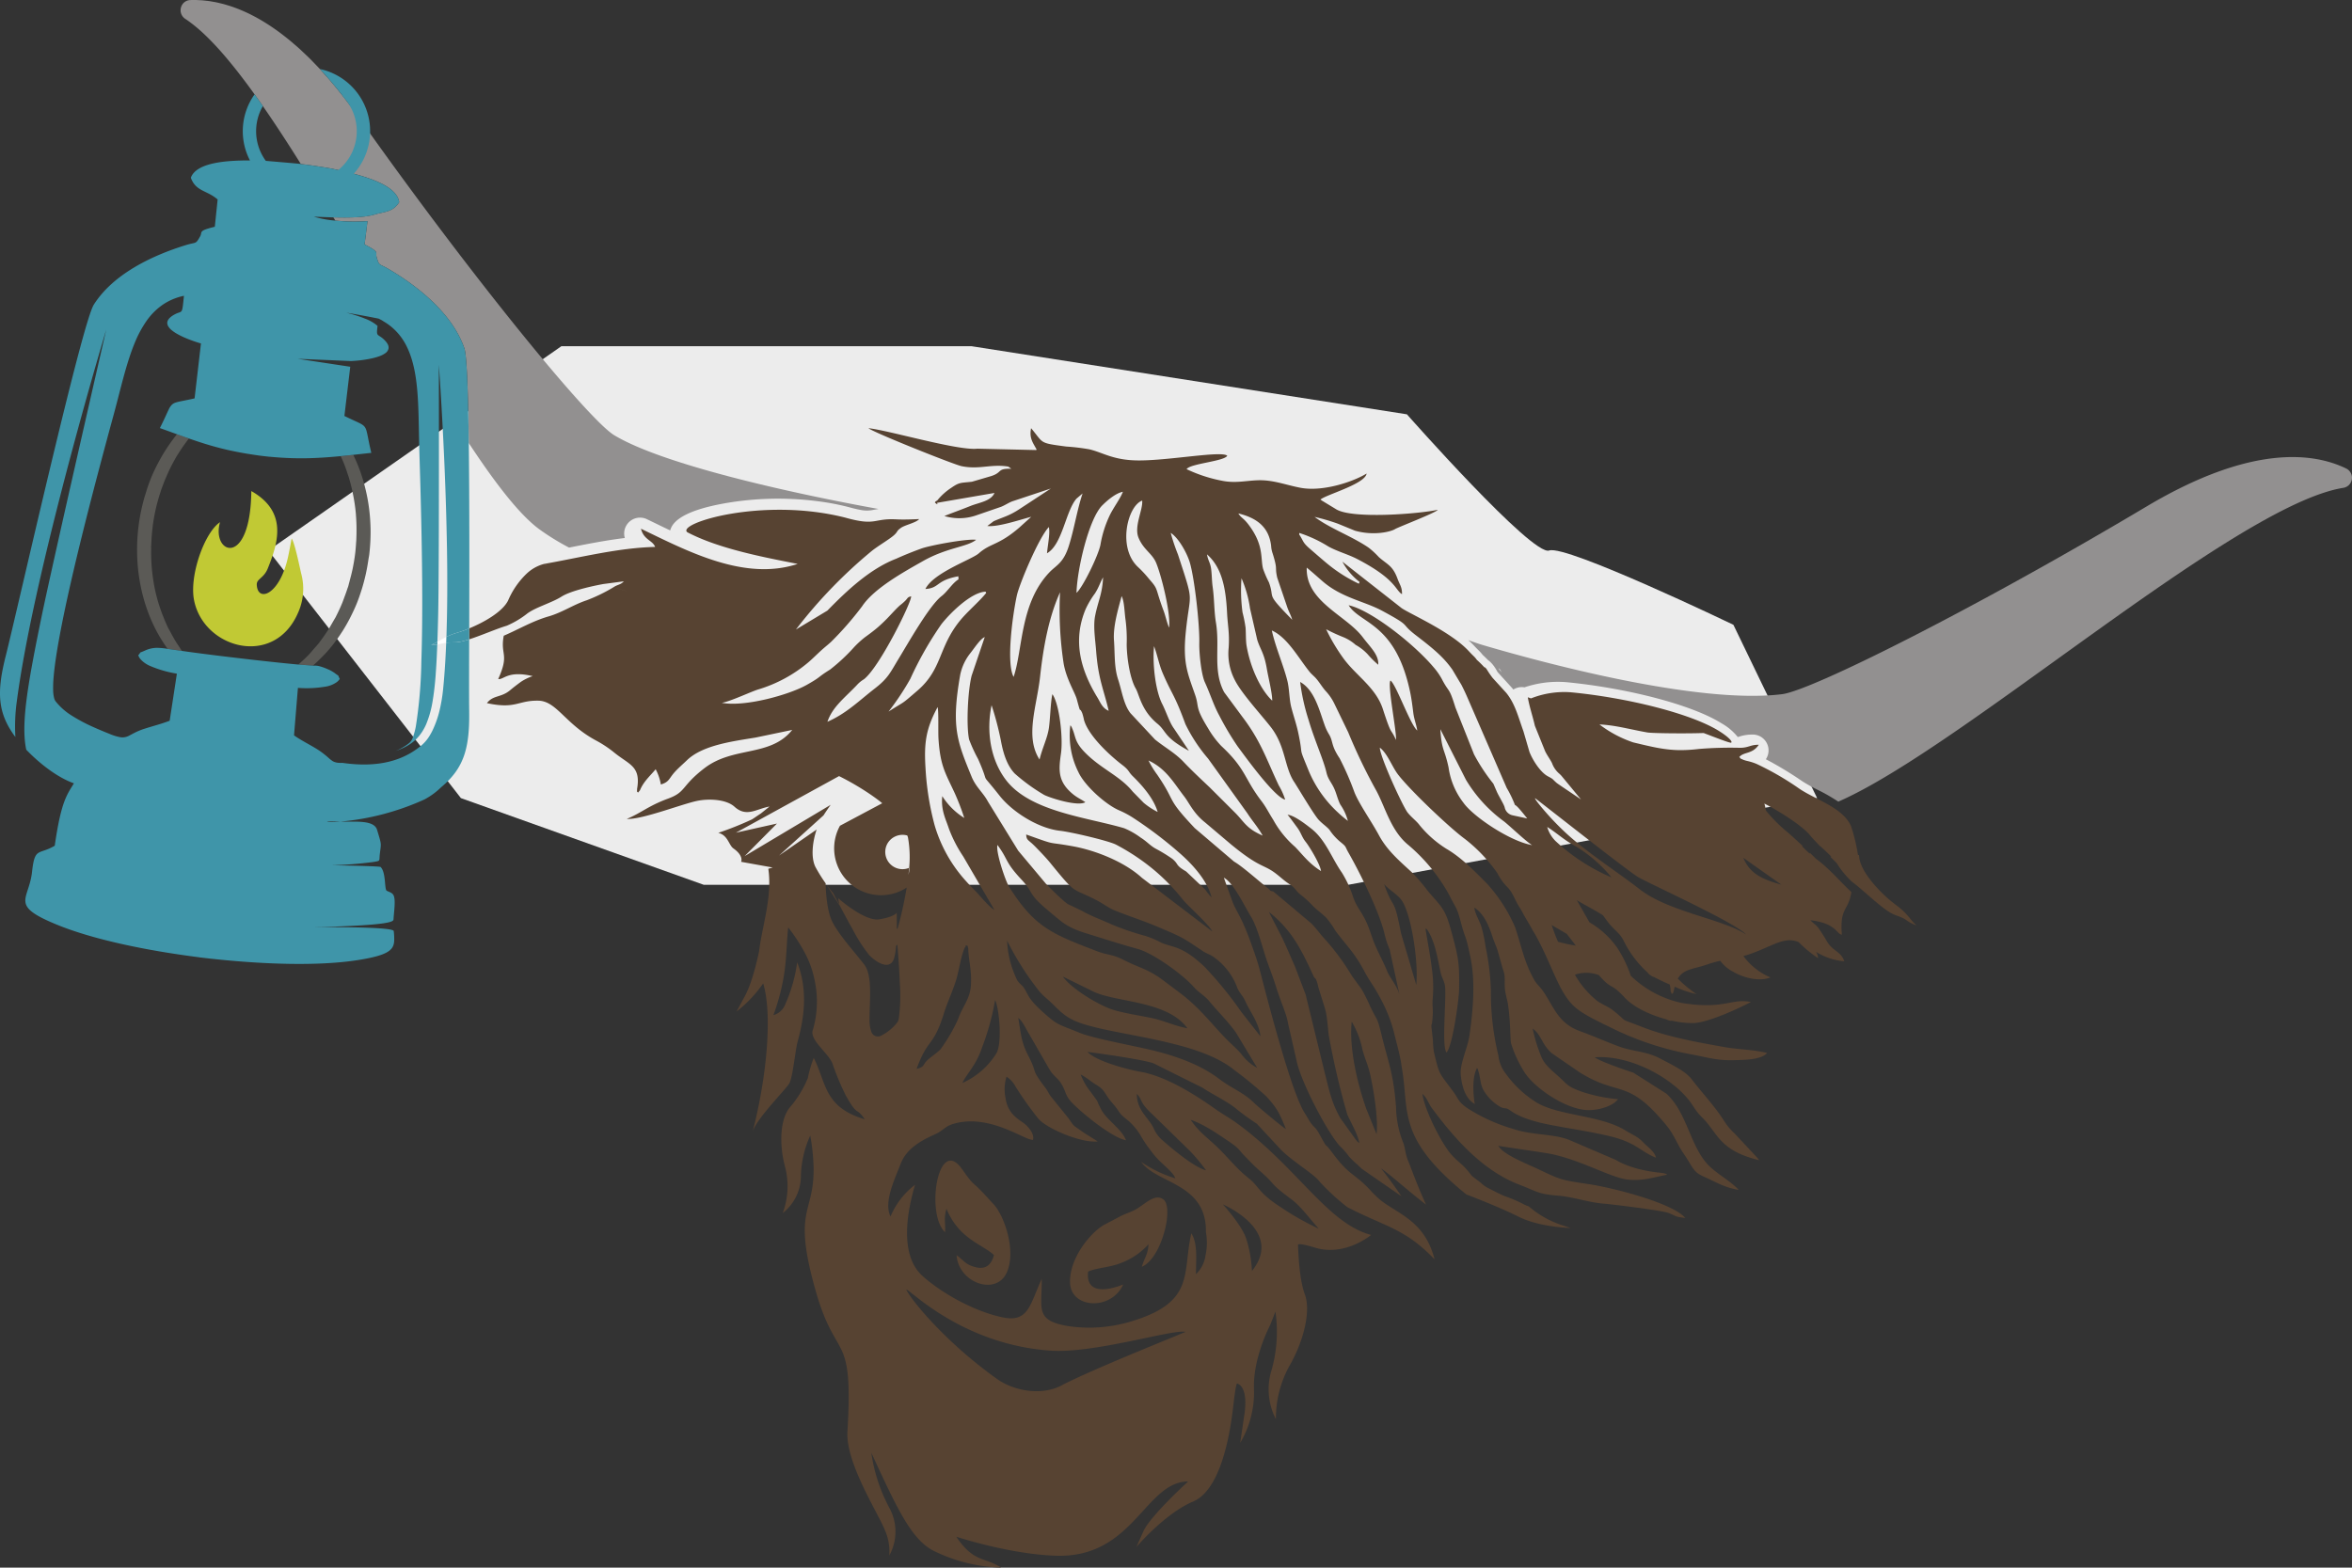 <svg xmlns="http://www.w3.org/2000/svg" xmlns:xlink="http://www.w3.org/1999/xlink" width="489" height="325.983" viewBox="0 0 489 325.983">
  <rect x="0" y="0" width="489" height="325.983" fill="#333333" stroke="none"/>
  <defs>
    <clipPath id="clip-path">
      <rect id="Rectangle_672" data-name="Rectangle 672" width="489" height="325.983" fill="none"/>
    </clipPath>
  </defs>
  <g id="Group_92" data-name="Group 92" transform="translate(-47.206 -662.008)">
    <path id="Path_425" data-name="Path 425" d="M219,737.48,279.919,695h85.286l90.508,14.16s26.108,29.607,29.589,28.32,38.292,15.447,38.292,15.447L541,788.971l-97.47,18.022H309.508l-50.476-18.022Z" transform="translate(-116 39.004)" fill="#ececec"/>
    <g id="Group_78" data-name="Group 78" transform="translate(47.206 662.008)">
      <g id="Group_77" data-name="Group 77" clip-path="url(#clip-path)">
        <path id="Path_409" data-name="Path 409" d="M139.74,153.8c-2.906,1.509-7.511,7.029-7.3,12.206.215,5.389,8.628,5.755,11.04.317-.069.017-7.983,3.5-7.291-2.678,1.876-.837,4.635-.847,6.968-1.845a14.432,14.432,0,0,0,5.592-3.847c-.134,2.219-.8,2.706-1.394,4.685,4.048-1.623,6.706-12.2,4.527-13.966-1.8-1.461-4.038,1.139-5.943,2.125-1.1.571-2.054.818-3.167,1.408-1.137.6-1.93,1.025-3.029,1.594" transform="translate(90.035 100.784)" fill="#574332"/>
        <path id="Path_410" data-name="Path 410" d="M125.771,150.466c-2.406-2.575-1.96-1.414-4.415-4.964-5.058-7.316-7.662,9.36-3.571,13.061.118-2.053-.323-2.736.275-4.873,2.642,6.347,7.465,7.355,9.881,9.616-.44,1.843-1.556,3.01-3.565,2.589-2.436-.511-2.74-1.564-4.206-2.55.435,5.769,8.139,8.472,10.4,3.691,2.144-4.544-.531-11.947-2.616-14.192-.785-.847-1.379-1.52-2.179-2.377" transform="translate(78.707 97.676)" fill="#574332"/>
        <path id="Path_411" data-name="Path 411" d="M354.66,152.115c-2.721-2.006-7.207-6.526-7.586-9.836-.022-.192-.042-.365-.064-.539-.037.005-.072.018-.109.022s-.062.005-.091.007a36,36,0,0,0-1.465-6.071c-1.76-3.815-7.15-5.349-10.644-7.669a59.86,59.86,0,0,0-8.957-5.2,11.188,11.188,0,0,0-1.918-.613,5.694,5.694,0,0,1-.932-.289c-.84-.4-.242-.015-.759-.539.959-1.139,2.71-.544,4.055-2.553-1.755-.017-2.07.61-3.849.635a81.959,81.959,0,0,0-8.638.24c-.375.047-.736.084-1.09.116-.108.01-.212.018-.319.027-.244.02-.486.037-.719.05l-.344.018c-.228.01-.452.017-.67.022-.1,0-.207.007-.307.007q-.416.005-.821-.005c-.034,0-.069,0-.1,0-.3-.008-.6-.024-.9-.044-.087-.005-.175-.013-.26-.02-.212-.015-.422-.034-.632-.055-.1-.01-.208-.022-.312-.034-.2-.024-.4-.049-.595-.076-.1-.013-.2-.027-.3-.042-.237-.035-.477-.074-.716-.114l-.143-.024-.029-.005c-.356-.062-.719-.134-1.089-.208-.089-.018-.181-.037-.272-.057-.348-.072-.7-.15-1.065-.232-.03-.005-.057-.012-.086-.018-.4-.091-.816-.188-1.245-.289l-.349-.084-1.263-.3a24.4,24.4,0,0,1-7.012-3.728c.506.012,1.042.059,1.587.119l.427.05c.507.066,1.021.141,1.547.234.027,0,.052.007.077.012l.03.005c.485.086.976.18,1.465.277.176.035.351.072.527.109q.559.113,1.11.228l1.085.225c.191.04.381.077.569.116.3.06.593.114.884.168.222.042.449.086.662.121,1.047.175,7.968.25,11.692.116q.537.209,1.052.4c.049.02.094.037.141.055l.821.314.3.113c.2.077.4.153.588.223l.339.126c.163.06.318.119.467.173.111.04.215.079.317.114.136.05.264.1.385.138l.265.091c.113.039.212.071.309.1l.2.062c.089.025.158.044.225.06.04.01.089.024.121.03a.43.43,0,0,0,.17.012c.408-.192-.563-1.216-2.5-2.427-5.812-3.637-19.1-6.936-30.832-8.057a18.757,18.757,0,0,0-8.277,1.277c-.228-.091-.447-.17-.653-.233.318,1.922.991,3.818,1.467,5.917l2.15,5.329c.467.929.971,1.557,1.413,2.427a5.183,5.183,0,0,0,1.611,2.288c.1.1.217.218.338.346l4.092,4.949c-.156-.123-4.862-3.271-5.03-3.415-1.08-.927-.558-.719-1.858-1.409-1.6-.847-3.207-3.437-3.844-5.087l-1.24-4.255c-1.1-3.049-1.729-5.723-3.568-8l-2.847-3.121a20.015,20.015,0,0,1-1.241-1.816,1.413,1.413,0,0,0-.457-.432v.06a20.729,20.729,0,0,0-1.586-1.569,4.68,4.68,0,0,0-.677-.793c-.7-.67-.946-1-1.557-1.591-4.129-4-12.591-7.59-13.6-8.529l-12.119-9.506a13.408,13.408,0,0,0,3.576,4.225l-.148.365a31.415,31.415,0,0,1-7.032-4.559c-1.018-.857-2.13-1.826-3.13-2.691-1.6-1.386-1.277-1.534-2.238-2.988l.02-.321a27.235,27.235,0,0,1,6.053,2.824c1.957,1.067,4.116,1.624,6.007,2.609,8.074,4.2,7.857,6.442,9.286,7.3.054-1.426-.482-1.986-.907-3.158-1.023-2.832-2.14-2.972-3.926-4.573a16.713,16.713,0,0,0-2.1-1.942c-3.509-2.4-7.981-3.953-11.24-6.4a41.987,41.987,0,0,1,4.862,1.421l3.528,1.446c3.956,1.119,7.516.2,8.349-.333.606-.385,8.646-3.464,8.871-4.01-3.8.838-18.032,2-21.234-.181l-2.99-1.813c-.013-.089-.114-.084-.166-.133,1.089-1,9.3-3.225,9.6-5.414-2.916,1.781-9.169,3.83-13.75,2.962-2.886-.546-5.456-1.572-8.414-1.567-2.555.005-4.882.675-7.706.143a30.46,30.46,0,0,1-7.556-2.446c.685-1.161,7.855-1.629,8.448-2.792-1.119-1.089-12.082,1.015-18.506.978-5.241-.03-7.368-1.678-10.2-2.32a44.744,44.744,0,0,0-4.776-.571c-5.755-.758-4.611-.625-7.3-3.813-.443,2.172.5,3.155,1.169,4.482a1.865,1.865,0,0,1-.21.06l-12.132-.282c-4.035.46-18.7-3.886-22.645-4.26,1.052.885,17.709,7.549,19.362,7.892,3.7.766,6.078-.5,9.716.091l.64.454c-3.042-.091-1.8.754-4.169,1.512L162.6,64.14c-2.317.267-2.579.067-4.267,1.243a12.665,12.665,0,0,0-2.933,2.631c-.134.131-.376.134-.509.449.875.751.356.1.494.057l11.9-2.049c-.764,1.737-3.118,1.95-5.058,2.731-1.719.692-3.6,1.369-5.364,2.065a10.719,10.719,0,0,0,6.5-.094l5.308-1.826c1-.413,1.683-.949,2.58-1.22l7.758-2.579-6.4,4.193c-2.239,1.492-3.293,1.651-5.5,2.611l-1.315.991c2.231.259,6.945-1.354,9.128-1.91l-2.483,2.241c-4.358,3.758-5.928,3.16-8.438,5.376-1.436,1.267-9.431,4-11.08,7.395,3.005-.2,2.145-1.8,6.851-2.642l.029.638c-1.273.771-2.259,2.5-3.5,3.466-2.569,1.991-6.851,9.606-8.935,13.021-1.732,2.836-2.138,4.022-4.939,6.187-3.318,2.569-5.925,5.219-9.878,6.938,1.073-3.158,3.665-5.016,6.177-7.69a6.117,6.117,0,0,1,1.4-1.136c3.277-2.515,10.076-16.344,9.817-17.262-.8.208-.608.317-1.238.952a11.422,11.422,0,0,1-1.063.916c-.65.569-1.477,1.478-2,2.029a34.475,34.475,0,0,1-2.569,2.51c-.79.682-1.608,1.3-2.731,2.112a19.844,19.844,0,0,0-2.2,2.007,38.252,38.252,0,0,1-5.048,4.715c-2.79,1.732-1.67,1.388-4.845,3.18-3.662,2.065-12.866,4.636-17.662,3.731,1.808-.289,6.155-2.36,7.581-2.785a29.022,29.022,0,0,0,10.437-5.658c1.008-.86,1.944-1.838,2.968-2.737.779-.68,1.275-1.063,1.781-1.542a66.98,66.98,0,0,0,6.392-7.333c2.453-3.7,8.473-7.047,12.6-9.384l.074-.042c5.009-2.836,9.165-2.906,11.04-4.421-1.987-.254-9.553,1.156-11.4,1.824-1.707.62-3.459,1.317-5.177,2.095.3.059.618.111.936.161-.126-.02-.26-.037-.385-.059-.186-.032-.37-.067-.551-.1-5.5,2.1-10.383,6.743-14.339,10.8l-6.543,3.936a100.368,100.368,0,0,1,15.9-16.446c1.482-1.136,3.659-2.4,4.539-3.215.852-.795.376-.748,1.389-1.475.868-.623,3.153-1.057,3.8-1.833-1.435.062-3.19.141-4.779.059-4.835-.249-4.119,1.462-10.615-.366-17.244-4.354-35.1,1.218-32.82,3.041,6.58,3.462,16.044,5.229,22.952,6.594-11.06,3.635-22.836-2.622-32.581-7.318.581,2.347,2.431,2.384,2.943,3.783-7.731.192-15.367,2.182-23.107,3.539.9.284.914.338,0,0a8.342,8.342,0,0,0-3.593,2.006,16.971,16.971,0,0,0-3.869,5.6c-1.162,2.338-4.951,4.51-8.1,5.8,0,.773,0,1.534-.005,2.276,2.547-.808,5.683-2.2,7.832-2.836a18.987,18.987,0,0,0,4.317-2.58c1.848-1.325,5.073-2.2,7.081-3.482,1.608-1.028,5.421-2.012,8.655-2.605l4.279-.566c-.672.751-1.252.63-2.145,1.23,3.686,1.115,3.5,1.073,0,0A34.283,34.283,0,0,1,82.476,88.8c-2.768.916-5.058,2.528-7.909,3.348-3.309.951-6.221,2.689-9.313,4.015-.763,4.112,1.246,3.7-1.149,9,1.132.227,1.93-1.839,7.176-.6a9.937,9.937,0,0,0-2.521,1.231c-1.02.763-1.409,1.058-2.209,1.722-1.861,1.547-3.5.964-4.794,2.663,6.048,1.3,6.39-.585,10.684-.511,3.776.067,5.527,4.739,11.828,8.189a23.618,23.618,0,0,1,3.954,2.6c3.138,2.558,5.581,2.809,4.751,7.59.018.682-.124.375.2.739l.4-.482c.751-1.839,2.165-3.046,3.267-4.376a10.532,10.532,0,0,1,1.08,3.17c1.744-.524,1.661-1.21,2.814-2.511.759-.858,1.7-1.656,2.614-2.535,3.269-3.158,9.579-3.941,14.272-4.715l7.612-1.589c-4.579,5.7-12.218,3.318-18.27,7.973-4.89,3.76-3.723,4.912-7.538,6.311-4.138,1.519-5.554,2.975-8.593,4.225,3.089.183,11.247-3.02,14.556-3.734,2.424-.524,6.1-.378,7.843,1.2,2.521,2.285,4.611.4,7.284-.042l-1.821,1.461c-.7.437-1.127.778-1.834,1.216a67.877,67.877,0,0,1-7,2.794c2.019.491,2.169,2.55,3.143,3.24,2.229,1.579,1.6,2.784,1.6,2.784l6.573,1.186-.916.259c.862,5.878-1.329,12.078-1.9,17.054v.005c-.037.186-1.218,6.177-2.95,9.38l-1.759,3.254a26.639,26.639,0,0,0,5.54-5.853c1.92,6.229.832,19.216-2.216,30.947.672-2.718,7.134-9.08,7.7-10.242.7-1.45,1.235-7.015,1.665-8.546,1.562-5.572,2.034-11.206-.079-16.54a32.021,32.021,0,0,1-2.668,9.157,3.723,3.723,0,0,1-2.271,1.823c3.072-8.473,2.485-13.153,3.076-18.242a37.215,37.215,0,0,1,3.34,5.075,20.67,20.67,0,0,1,2.2,6.137,21.006,21.006,0,0,1-.47,10.289c-.522,2.113,3.692,4.946,4.247,7.15a53.061,53.061,0,0,0,2.617,6.221c2.577,4.658,2.083,2.281,3.993,5.025-8.534-2.495-7.963-7.566-10.62-12.762a25.759,25.759,0,0,0-1.231,4.208,22.584,22.584,0,0,1-3.472,5.777c-2.38,2.448-2.535,8.151-1.194,12.9a16.066,16.066,0,0,1-.549,9.38,9.828,9.828,0,0,0,3.768-7.272,21.658,21.658,0,0,1,1.95-8.84c.131.707.252,1.416.343,2.127,1.918,15.037-4.788,10.541.791,30.171,4.321,15.2,7.86,7.942,6.6,29.28-.385,6.5,6.407,16.977,7.732,20.347a11.025,11.025,0,0,1,.969,5.4,10.267,10.267,0,0,0,0-9.933,34.532,34.532,0,0,1-3.739-11.463c5.67,12.4,8.534,18.173,13.009,20.446a33.988,33.988,0,0,0,13.977,3.466c-3.444-2.278-5.621-.949-9.312-6.42,0,0,11.017,3.637,20.721,3.948,16.154.517,18.484-15.391,27.484-15.445,0,0-7.88,7.156-9.32,10.39l-1.44,3.232s5.932-6.975,11.768-9.436,7.714-14.158,8.357-19.8.853-4.732.853-4.732,2.345.413,1.475,6.362-.87,5.948-.87,5.948a20.51,20.51,0,0,0,2.857-11.178c-.254-6.494,3.388-13.35,3.388-13.35L225.7,236.7a29.333,29.333,0,0,1-.959,12.686,13.467,13.467,0,0,0,1.05,9.686,22.737,22.737,0,0,1,2.7-10.874c2.888-4.9,4.7-11.447,3.3-15.124-1.036-2.721-1.324-7.837-1.4-10.313.428-.165,1.409.008,3.558.657,6.264,1.893,11.643-2.651,11.643-2.651-9.1-2.374-15.438-14.2-28.02-23.307-1.5-1.084-3-1.892-4.49-2.955-4.216-3-10.162-6.719-15.366-7.65-3.1-.554-9.293-2.239-11.091-4.138,2.5.289,11.988,1.66,13.768,2.384l10.17,5.072c1.65,1.152,5.288,2.908,6.988,4.371a52.631,52.631,0,0,0,4.277,3.1l5.08,5.475c2.673,2.611,6.9,5.031,8,6.6a46.9,46.9,0,0,0,5.722,5.261c7.934,4.126,11.946,4.388,18.158,10.872-2.249-8.841-8.818-9.648-12.29-13.274-.7-.643-.947-1.011-1.688-1.75-2.957-2.957-3.887-2.572-7.259-7.111-2.15-2.9-.546.01-2.834-4.117-.684-1.236-.88-1.068-1.613-2.048-.425-.568-.779-1.288-1.267-2.033-2.886-4.4-7.956-24.325-9.439-30-.422-1.609-1.028-3.316-1.616-4.972-2.271-6.4-3.182-6.8-4.109-9.323l-1.7-4.741c2,1,4.39,6.091,5.628,8.085,1.423,2.293,2.461,6.8,3.518,9.743.657,1.834,1.134,3.019,1.719,4.9.988,3.178,2.165,5.569,2.474,7.539l1.779,7.781c.813,4.319,6.762,15.619,9.2,17.956a13.714,13.714,0,0,1,1.707,1.977,17.647,17.647,0,0,0,1.764,1.7c.3.289.615.585.929.885l8.2,5.676c-1.865-2.743-3.558-4.977-4.27-5.822,2.607,1.863,5.678,4.729,9.385,7.559-1.383-3-2.747-6.552-3.5-8.584a9.125,9.125,0,0,1-.6-1.648l0,0h0c-.24-.916-.3-1.671-.61-2.553a20.783,20.783,0,0,1-1.524-7.489c-.553-7.072-1.556-9.073-2.95-14.759-1.075-4.386-.795-2.676-2.567-6.5a33.44,33.44,0,0,0-1.636-3.249l-2-2.747a50.032,50.032,0,0,0-6.227-8.327c-.771-.916-1.3-1.656-2.212-2.6l-7.909-6.646c-.956-.213-.328-.045-1.282-.8-2-1.587-5.258-4.5-6.9-5.431l-8.173-6.963c-6.165-6.533-3.692-5.1-7.81-11.122a19.26,19.26,0,0,1-1.8-2.935c3.692,1.712,5.273,4.705,7.455,7.516,1,1.29,1.885,3.44,4.252,5.317l5.36,4.537c6.135,5.072,6.792,4.143,9.384,6.12,1.087.83,1.719,1.483,2.8,2.187,1.529,1,1.183,1.327,2.542,2.365a22.217,22.217,0,0,1,2.547,2.37c.838.8,1.806,1.472,2.627,2.3a18.867,18.867,0,0,1,1.945,2.784c2.762,3.6,3.921,4.507,6.034,8.462,1.221,2.283,1.883,2.819,3.466,5.868a30.878,30.878,0,0,1,2.57,6.5c.484,2.073,1.394,5.171,1.618,7.163,1.759,9.439-1.278,14.8,13.493,26.757v0S271.815,214.76,276.3,217c3.946,1.969,9.5,2.285,10.792,2.332-.41-.129-1.031-.333-1.982-.653a20.146,20.146,0,0,1-6.745-3.85,6.994,6.994,0,0,1-1.255-.543,27.352,27.352,0,0,0-3.706-1.574c-1.112-.443-2.31-1.112-3.494-1.693a6.189,6.189,0,0,1-1.524-1.11l-1.828-1.394c-.059-.06-.2-.252-.254-.317-1.882-2.443-2.234-2.149-4.094-4.21-1.705-1.888-5.423-8.84-5.958-12.525.937.716,1.226,1.925,1.94,2.891,4.761,6.417,10.6,13.071,18.26,15.982,3.627,1.379,3.755,1.93,8.04,2.27,3.111.245,6.306,1.411,9.434,1.653,1.614.124,12.182,1.409,13.536,1.955,1.826.737,1.356.8,3.452,1.015-2.768-3.151-14.944-6.241-20.016-7.013-5.738-.875-5.67-.8-10.509-3.1-2.031-.964-5.869-2.488-7.564-3.97a3.326,3.326,0,0,1-.491-.5l-.316-.408c3.333.541,6.609.976,9.972,1.512,6.62,1.055,13.414,5.181,17.047,5.517,3.274.3,5.408-.531,8.077-1.015-.267-.2.2-.044-.633-.306-.5-.156-5.985-.349-10.062-2.8l-9.728-4.171c-3.412-1.3-7.635-.9-11.657-2.278a36.485,36.485,0,0,1-9.34-4.232c-2.048-1.377-1.915-2-3.019-3.492-3.059-4.127-2.839-3.306-4.013-8.173a16,16,0,0,1-.222-2.525c-.588-5.268-.215-1.309-.027-5.564.04-.875-.1-1.643-.049-2.693a27.815,27.815,0,0,0,.007-5.367c-.39-3.575-.942-6.244-1.487-9.587l.25.084c1.666,2.249,2.256,5.965,2.859,8.855.265,1.272.675,1.666.921,2.77.435,1.967-.744,12.942.358,14.049,1.243-1.32,2.575-10.872,2.611-13.185.077-5.221-.081-6.269-1.463-11.438-1.416-5.295-1.9-5.29-5.021-8.929A37.694,37.694,0,0,0,254,145.307c-2.6-2.389-5.114-4.532-6.8-7.68-1.488-2.765-4.1-6.464-5.072-8.892a58.505,58.505,0,0,0-3.1-7.1c-1.789-2.681-1.3-3.365-2.125-4.857a10.1,10.1,0,0,1-1.036-2.2c-1.045-2.908-2.065-7.168-5.031-8.8a43,43,0,0,0,1.76,7.927c1.23,4.185,3.109,8.3,3.691,10.844.326,1.438,1,2.049,1.579,3.279.521,1.1.771,2.4,1.329,3.459a10.7,10.7,0,0,1,1.564,3.378,25.227,25.227,0,0,1-2.1-1.777,24.765,24.765,0,0,1-5.987-8.488c-2.419-5.917-1.057-2.481-2.214-7.968-.4-1.908-.968-3.477-1.451-5.329s-.375-3.827-.874-5.74c-.833-3.21-2.486-7.019-3.187-10.293,3.293,1.458,5.612,5.863,7.921,8.68.284.348.818.8,1.146,1.149.732.786,1.3,1.8,2.071,2.7a10.692,10.692,0,0,1,1.829,2.626l2.911,6.016a115.239,115.239,0,0,0,5.794,12.053c1.91,3.472,3.049,8.425,6.721,11.395a36.89,36.89,0,0,1,8.4,10.222c1.742,3.479,1.606,2.458,2.611,6.212.995,3.711.719,1.419,1.86,6.76,1.11,5.2.575,11.023-.156,16.312-.359,2.607-2.056,5.99-1.831,8.282.227,2.323.9,4.9,2.913,6.064-.306-1.8-.618-5.6.475-7.479.163.269-.007-.223.254.561.484,1.45.366,2.913,1.225,4.267a9.575,9.575,0,0,0,3.366,3.247c1.072.585.907-.089,2.234.865,2.036,1.463,5.4,2.332,7.781,2.805,4.193.835,8.451,1.413,12.638,2.406,5.686,1.349,6.405,3.2,9.7,4.494-.274-1.314-1.7-2.182-2.73-3.267-1.137-1.2-2.142-1.475-3.565-2.367-5.371-3.37-14.514-3.01-19.048-6.184a22.339,22.339,0,0,1-5.873-5.648,7.352,7.352,0,0,1-1.545-3.8,54.643,54.643,0,0,1-1.556-13.578,51.5,51.5,0,0,0-1.094-8.969,32.28,32.28,0,0,0-.89-4.264c-.412-1.218-1.372-2.773-1.45-3.929,1.863,1.208,2.941,3.5,3.738,5.985.371,1.161.976,2.406,1.2,3.318l.971,3.459c.59,1.534.323,2.164.415,3.837.072,1.319.484,2.306.687,3.691.5,3.435.417,6.649.6,7.879a25.081,25.081,0,0,0,2.918,6.252c2.271,3.3,8.278,7.277,12.542,7.655,2.513.222,5.723-.753,6.778-2.239a32.841,32.841,0,0,1-7.47-1.539c-3.205-1.147-2.93-1.458-5-3.3-1.6-1.421-2.916-2.454-3.6-4.319a33.571,33.571,0,0,1-1.67-5.528c1.871,1.339,1.86,3.271,3.983,5.127l5.807,3.988c8.325,5.193,9.918,1.05,18.158,11.183,1.453,1.787,2.095,3.719,3.313,5.5,2.221,3.249,2.058,3.993,4.337,5,2.52,1.115,4.29,2.266,7.244,2.755-1.643-1.823-4.4-3.259-6.137-4.988-3.988-3.965-4.452-10.9-8.873-15.016l-6.9-4.378c-1.887-.615-6.911-2.345-8.025-3.192,6.817-.5,15.141,3.612,19.35,8.614,1.2,1.423,1.451,2.389,2.918,3.82,3.361,3.281,3.494,6.931,11.939,8.964-.435-.618-.892-.981-1.341-1.515l-3.718-3.98a13.051,13.051,0,0,1-2.311-2.777c-1.9-2.992-4.482-5.693-6.641-8.525-1.339-1.757-4.067-3-6.432-4.27-3.042-1.636-5.8-1.492-8.814-2.617-2.592-.969-5.322-2.182-8.03-3.162-4.395-1.591-5.382-4.887-7.423-7.971-.979-1.478-1.5-1.629-2.175-2.869-2.051-3.738-2.491-6.647-3.854-10.719a32.893,32.893,0,0,0-5.839-9.088c-2.5-2.5-5.265-5.406-8.457-7.262a22.751,22.751,0,0,1-5.552-4.882c-.682-.931-1.646-1.581-2.5-2.637-.959-1.179-5.762-11.573-5.794-13.523,1.539,1.164,2.545,3.929,3.694,5.471,2.3,3.093,10.756,11.171,14.064,13.575a32.779,32.779,0,0,1,6.669,7.04,11.87,11.87,0,0,0,1.811,2.632c1.352,1.287,1.614,2.448,2.55,4.077.415.724.477.68.821,1.371.1.208.215.412.326.615l.721,1.246c.381.637.763,1.277,1.115,1.957,2.637,4.237,4.741,10.4,6.479,13.088,2.031,3.36,3.649,4.213,11.554,8a63.425,63.425,0,0,0,15.359,4.789c3.445.679,5.058,1.225,8.582,1.127,2.031-.055,5.523-.045,6.78-1.492-2.938-.731-5.844-.68-9.043-1.253-5.623-1.01-11.561-2.056-16.841-4.117-5.47-2.133-2.6-.669-6.162-3.5-.857-.68-2.256-1.246-3.21-1.9a18.966,18.966,0,0,1-4.705-5.5c.086-.03.168-.054.255-.089a7.388,7.388,0,0,1,4.714.165c2.8,3.229,2.377,1.431,5.35,4.653,1.866,2.024,5.3,3.637,8.665,4.539.546.3,1.179.39,1.043.257a19.694,19.694,0,0,0,4.549.534c2.958-.055,9.176-2.9,12.009-4.381-4.074-.85-5.392,1.633-14.388.192a21.89,21.89,0,0,1-10.585-5.649,25.327,25.327,0,0,0-2.735-5.7,17.977,17.977,0,0,0-5.851-5.409l-2.493-4.368c-.045-.091-.1-.17-.144-.257l.643.4c1.487.833,3.168,1.74,4.806,2.748.442.642.9,1.285,1.428,1.908,1.015,1.2,2.211,2,2.851,3.37a22.047,22.047,0,0,0,5.021,6.657c.191.39,1.22,1,1.287.89.8.442,2.012,1.021,3.294,1.586a7.44,7.44,0,0,1,.183,1.347l.21.588c.428-.232.191.008.44-.628.055-.312.118-.6.186-.867a21.552,21.552,0,0,0,4.517,1.529,25.751,25.751,0,0,1-3.865-3.2c1.194-2.06,3.277-1.954,6.214-2.98a20.79,20.79,0,0,1,2.619-.731,7.406,7.406,0,0,0,2.688,2.28c2.145,1.29,5.5,2.1,7.732,1.169a13.4,13.4,0,0,1-5.612-4.432c5.2-1.467,8.028-4.1,11.087-3.047.139.047.262.1.391.146a26.324,26.324,0,0,0,4.04,3.338,2.834,2.834,0,0,0-.413-1.309,12.889,12.889,0,0,0,5.853,1.944c-.637-2.036-2.377-2.046-3.6-4.136-.524-.9-.79-1.309-1.488-2.372-.768-1.169-1.011-1.052-1.95-2.018,5.354.623,5.4,2.837,6.543,3.01-.447-5.8,1.3-4.731,1.987-8.855-2.458-2.3-4.6-4.927-7.388-6.95-.264-.269-.7-.7-1.216-1.194-.034.037-.06.079-.094.116-.274-.245-.539-.5-.8-.751s-.524-.5-.778-.761c.071,0,.136,0,.2,0-1.4-1.32-2.915-2.7-3.612-3.254a31.453,31.453,0,0,1-4.084-4.166c-.087-.465-.188-.949-.319-1.456,3.079,1.579,8.042,4.71,9.537,6.662.239.311,1.1,1.23,2.073,2.243l.072,0c.385.358.771.717,1.152,1.075s.743.717,1.084,1.075l-.21,0c.586.595,1.075,1.08,1.3,1.288a19.031,19.031,0,0,0,3.18,3.9c2.379,1.75,5.923,5.337,8.285,6.605.912.491,1.871.662,2.8,1.225a8.584,8.584,0,0,0,2.352,1.272c-1.357-1.162-1.661-2.335-4.312-4.289M122.782,80.375l.029.005.079.017-.108-.022m-9.726,1.262-.027,0-.131-.025c.054.01.1.02.158.029M241.56,176.415a18.618,18.618,0,0,1,2.09,5.192c.43,2.088,1.178,3.4,1.705,5.633.664,2.826,1.777,9.338,1.361,12.572l-2.108-5.206c-1.85-5.2-3.644-12.71-3.047-18.191m-8.114-9.846c.648,1.406.27.344.67,1.04a6.682,6.682,0,0,1,.475,1.552c1.834,6.108,1.582,4.161,2.167,9.957a163.4,163.4,0,0,0,3.869,16.574c.768,1.772,2.133,4.015,2.527,5.969-.675-.491-.175-.052-.707-.647l-3.271-4.556c-1.853-3.3-2.288-5.722-3.187-9.233l-4.022-16.471-2.278-5.967c-.922-2.063-1.67-3.84-2.569-5.765l-2.794-5.426c4.678,3.672,6.74,7.8,9.118,12.974M197.993,68.056c.188,1.918-1.73,5.327-.771,7.7,1.016,2.513,2.836,3.261,3.667,5.243,1.038,2.471,3.066,10.343,2.7,13.483-.472-1.045-.716-2.367-1.169-3.576-1.786-4.759-.961-4.245-2.938-6.479a24.243,24.243,0,0,0-2.328-2.52c-4.358-4-2.214-12.744.835-13.847m-8.29.994c1.146-1.149,2.849-2.55,4.279-2.826-.526,1.426-1.955,3.262-2.77,4.977a23.281,23.281,0,0,0-1.9,6.078c-.469,2.268-3.63,8.772-4.971,9.967.108-4.766,2.528-15.359,5.359-18.2m-1.282,30.208c.437,5.974,1.6,8.1,2.614,12.517-1.335-.551-1.739-1.776-2.317-2.72-3.528-5.772-5.233-11.855-2.466-18.45a18.441,18.441,0,0,1,1.913-3.222c.786-1.2,1.06-2.214,1.705-3.366-.156,3.489-1.06,4.964-1.658,8.03-.43,2.2.052,5.092.208,7.212M171.946,87.746c.506-2.293,4.516-11.956,6.642-14.185.3,1.278-.262,3.938-.385,5.456,3.224-1.848,3.835-8.687,6.123-11.358l1.275-1.085c-1.184,3.555-1.732,7.37-2.878,10.968-1.129,3.546-2.605,3.958-4.007,5.426-6.142,6.436-5.513,16-7.455,21.758-1.587-2.879-.18-13.078.684-16.98M149.8,105.092a72.145,72.145,0,0,1,6.449-11.331C158.1,91.4,162.477,87.1,165.434,87l.128.265c-1.54,1.9-3.872,3.825-5.434,5.742-4.544,5.577-3.665,10.088-8.841,14.553-3.724,3.212-2.333,2-6.029,4.376a54.428,54.428,0,0,0,4.546-6.845m8.021,31.241a27.856,27.856,0,0,0,2.965,5.737l6.478,11.109c-1.078-.569-2.921-2.878-3.906-3.884-.828-.847-1.257-1.272-1.95-2.049a29.6,29.6,0,0,1-6.59-11.731,57.9,57.9,0,0,1-1.88-11.86c-.323-5.152.077-8.146,2.523-12.656.235,1.073.081,5.053.178,6.6.359,5.656,1.456,7.146,3.38,11.307A50.01,50.01,0,0,1,161,134.058a14.355,14.355,0,0,1-4.566-4.532c-.343,2.953.811,4.947,1.389,6.807m48.246,34.276-3.531-2.651c-3.318-2.537-4.962-2.609-8.579-4.467-2.1-1.078-3.22-.914-5.241-1.683-9.547-3.637-13.148-5.075-18.42-13.474-.716-1.141-2.78-7.178-2.4-8.661,2.32,3.13,1.5,3.449,4.935,7.131,2.805,3,1.226,2.879,5.649,6.536,2.881,2.382,3.642,3.41,8.11,4.786,3.464,1.067,7.091,2.249,10.449,3.162,3.267.889,9.49,5.4,11.694,7.941.931,1.073,2.249,1.774,3.178,2.9,2.1,2.538,3.859,4.151,5.586,6.583l4.408,7.314a9.8,9.8,0,0,1-3.348-2.93c-.8-.951-2.251-2.212-3.163-3.151-2.994-3.079-5.344-6.289-9.327-9.332m1.327,7.181c-2.824-.546-4.855-1.587-7.415-2.127-2.606-.549-5.6-.969-8.047-1.725-2.794-.865-8.532-4.242-10.437-6.9l6,2.947c4.665,2.5,15.6,1.888,19.9,7.808m-39.664,5.117a15.894,15.894,0,0,1-7.129,6.256c1.042-2.18,2.829-3.518,4.2-7.675a51.01,51.01,0,0,0,2.607-9.585c.863,1.749,1.485,8.734.324,11M161.666,160.6l.151.539c.113,2.832.746,4.505.573,7.643-.165,2.983-1.826,4.544-2.7,7.18a36.2,36.2,0,0,1-3.657,6.241c-.875.84-1.661,1.31-2.483,2.023-1.352,1.169-.563,1.5-2.464,2.029,2.4-6.624,3.45-4.364,5.71-11.643.7-2.254,1.666-4.2,2.458-6.681.707-2.221,1.043-5.25,1.88-6.956.467-.4-.371-.391.538-.375m-16.641-21.225a3.62,3.62,0,0,1,4.127-1.67c.039.131.1.259.133.391.04.176.06.375.094.558a23.2,23.2,0,0,1,.161,5.774c.175-.074.01.721-.146,1.463.055-.491.108-.979.146-1.463a3.583,3.583,0,0,1-4.515-5.053m-3.355,39.139a7.355,7.355,0,0,1-.366-2.683c-.008-1.142.057-2.471.094-3.83.082-2.889.024-5.9-1.228-7.5-2.422-3.091-5.145-6.036-6.567-8.779s-1.425-8.084-1.425-8.084,1.24,2.024,2.846,4.566c-.008-.042-.015-.084-.024-.126-.632-1.194-1.09-2.073-1.262-2.379a.779.779,0,0,1-.081-.119c-.007-.022.012.008.02.022a32.653,32.653,0,0,1-3.642-5.387c-.961-1.984-.6-5.193.269-7.751l-7.81,5.4,9.244-8.352c.428-.674.949-1.433,1.482-2.186L115.33,142l6.73-6.78-8.532,1.9,21.442-11.769a56.674,56.674,0,0,1,6.39,3.728c.707.48,1.413.981,2.1,1.517.166.131.323.269.485.4l-3.234,1.722-1.668.89-3.884,2.068a9.747,9.747,0,0,0,13.872,12.858,86.2,86.2,0,0,1-1.875,8.514.821.821,0,0,1-.185.057c.024-1.834-.018-3.321-.018-3.321s-.472.837-3.65,1.356c-1.671.272-4.193-1.131-6.242-2.6a28.746,28.746,0,0,1-2.275-1.806c.008.06.017.121.027.181q.091.585.191,1.161c.094.176.193.365.294.553.724,1.366,1.606,3.005,2.493,4.583a33.184,33.184,0,0,0,3.476,5.4c1.952,1.928,4.346,2.948,5.12.719a12.148,12.148,0,0,0,.435-2.679c.168-.148.27-.247.27-.247s.032.366.079.941c.113,1.4.317,4.173.43,7.01a35.983,35.983,0,0,1-.218,7.454,1.943,1.943,0,0,1-.274.716,9.889,9.889,0,0,1-3.424,2.815,1.43,1.43,0,0,1-2.012-.833m39.593,73.538c-4.435,2.33-10.2.994-13.41-1.3-11.04-7.858-18.154-16.8-18.905-18.62.632-.141,11.524,11.426,29.976,12.7,9.152.633,25.378-4.494,28.071-3.9-1.759.786-19.618,7.9-25.731,11.109m39.554-23.79c-.017-.269-.037-.536-.064-.8a24.777,24.777,0,0,0-1.245-6.2c-1.028-2.723-4.7-6.817-4.751-6.827-.008,0,12.826,5.413,6.059,13.83m-4.542-26.73c1.893,1.273,1.814,1.6,3.121,2.936,1.072,1.1,1.855,1.94,3.052,2.99,3.844,3.373,1.586,2.211,6.55,5.9,2.031,1.51,3.891,4.141,5.7,6.126a57.46,57.46,0,0,1-8.164-4.648c-4.379-2.846-4.27-4.153-6.348-5.8-2.567-2.028-4.09-4.065-6.205-6.147-2.364-2.327-4.074-3.338-5.9-6.043,2.8.936,5.875,3.113,8.2,4.677m-16.127-5.78,7.858,7.672a39.1,39.1,0,0,1,3.247,3.922c-2.394-.568-7.306-4.653-9.332-6.491a6.723,6.723,0,0,1-1.586-2.31c-.995-2.1-3.489-3.655-3.466-7.084,1.356,1.4.324,1.544,3.277,4.29m-11.715-6.194c1.512.944,1.532,1.319,2.461,2.678.7,1.02,1.329,1.5,2.206,2.844.783,1.2,1.556,1.446,2.634,2.55A13.116,13.116,0,0,1,197.9,200.5a26.127,26.127,0,0,0,2.049,2.953,16.107,16.107,0,0,0,2.469,2.668c.875.879,2.095,1.843,2.466,2.886a26.245,26.245,0,0,1-7.106-3.425c3.264,4.579,13.646,4.393,13.464,14.6a12.246,12.246,0,0,1-.071,4.752,6.691,6.691,0,0,1-2,4c.005-3.037.408-6.342-.961-8.5-1.934,8.386,1.011,14.492-13.143,18.5a29.884,29.884,0,0,1-12.666.759c-6.82-1.193-5.194-3.729-5.3-9.779-2.4,5.214-2.737,9.031-7.879,8.04-5.688-1.1-12.649-4.84-16.913-8.665-4.8-4.306-3.23-13.3-1.534-18.954a15.935,15.935,0,0,0-5.1,6.588c-1.517-2.963.956-7.927,2.1-10.941,1.223-3.214,4.346-4.883,7.173-6.155,1.861-.837,1.934-1.663,4.05-2.231,7.437-2,14.521,3.509,16.295,3.405.275-1.216-.712-2.328-1.361-3-1.067-1.1-3.832-1.932-4.358-5.733a8.876,8.876,0,0,1,.217-4.411,5.452,5.452,0,0,1,1.836,2,69.622,69.622,0,0,0,4.865,6.84c1.97,2.1,8.893,4.989,12.251,4.631-1.008-.675-2.337-1.425-3.308-2.118-2-1.43-1.49-.858-2.755-2.7l-3.66-4.514c-.5-.662-.63-1.122-1.063-1.695-3.351-4.42-1.576-2.81-3.615-6.74-1.467-2.826-1.515-4.294-2.113-7.927.937.714,1.557,2.246,2.286,3.412l4.206,7.306c.937,1.569,1.794,1.734,2.634,3.277.865,1.586.664,2.206,2.071,3.671,2.091,2.172,8.3,7.239,11.2,7.776-.877-2.327-4.017-4.215-5.162-6.4-1.367-2.607.02-.623-2.15-3.608a13.241,13.241,0,0,1-2.115-3.667c1.129.558,2.127,1.463,3.224,2.149m39.457,9.194c-.485-.186-5.846-4.66-6.578-5.389-2.253-2.244-4.657-3.014-7.2-4.957-3.785-2.893-8.549-4.647-13.284-5.856-4.043-1.031-12.975-2.612-15.811-3.795-4.606-1.922-4.4-1.376-7.838-4.49-3.1-2.81-2.839-3.534-3.79-4.907-.42-.608-.842-.754-1.344-1.5a20.579,20.579,0,0,1-2.13-8.285,60.17,60.17,0,0,0,6.656,10.484c1.038,1.223,1.861,1.73,2.938,2.817,2.4,2.431,3.716,3.407,7.845,4.5,8.51,2.248,22.907,3.435,29.821,9.127a78.784,78.784,0,0,1,6.563,5.4c2.421,2.582,2.915,3.83,4.149,6.849m-52.955-59.523c.6.543.947.909,1.445,1.423.91.942,1.808,1.893,2.575,2.836,5.557,6.835,4.282,4.941,9.577,7.689,1.262.655,2.486,1.591,3.659,2.075,2.869,1.183,5.854,2.11,8.784,3.346,5.471,2.308,5.359,2.286,9.674,5.184.623.418,1.309.613,1.994,1.048a13.515,13.515,0,0,1,4.939,6.051c.6,1.708,1.211,1.839,1.876,3.323.961,2.144,2.9,4.621,3.123,7.264l-3.914-4.994a78.974,78.974,0,0,0-7.721-9.48c-4.687-4.423-6.508-3.924-8.939-4.974a19.818,19.818,0,0,0-3.222-1.389,57.739,57.739,0,0,1-7.034-2.385c-2.273-1.04-4.24-1.71-6.33-2.894l-2.731-1.309c-.729-.277-4.154-3.716-4.66-4.247l-5.8-6.919-6.3-10.224c-.994-1.868-2.5-2.983-3.4-5.187-3.032-7.4-4.247-10.378-2.365-21.131a10.712,10.712,0,0,1,2.2-4.648c.727-.914,1.987-2.873,2.908-3.24l-2.723,8.021c-.8,3.1-1.149,10.493-.526,13.288a32.161,32.161,0,0,0,1.871,4.067c2.772,6.3-.116,1.819,4.462,7.617,2.659,3.372,8.025,6.8,12.621,7.3,2.145.235,9.74,1.991,11.536,2.847a45.136,45.136,0,0,1,7.87,5.226,42.425,42.425,0,0,1,6.2,6.4c.994,1.154,5.418,5.149,6,6.451l-14.63-11.144c-3.6-3.3-9.555-5.695-14.385-6.567-5.875-1.063-2.856-.012-9.678-2.446.047,1.036.326,1.08,1.038,1.729m26.3-6.414a14.375,14.375,0,0,1-2.93-1.922l-2.266-2.313c-2.6-3.246-6.629-4.744-9.952-8.163-2.226-2.29-1.848-3.271-2.647-5.016a1.771,1.771,0,0,0-.359-.618,16.96,16.96,0,0,0,1.67,9.745c1.3,2.834,5.695,6.765,8.468,7.947a19.585,19.585,0,0,1,2.8,1.483,85.3,85.3,0,0,1,9.71,7.349c2.668,2.312,5.843,5.765,6.7,9.256a9.2,9.2,0,0,1-1.278-1.584l-4-3.79c-2.384-1.4-1.419-1.406-2.869-2.627a32.408,32.408,0,0,0-3.33-2.044c-1.223-.63-1.908-1.529-3.254-2.37a16.064,16.064,0,0,0-3.444-1.959c-7.714-2.266-19.44-3.419-24.5-9.94-3.264-4.2-4.2-10.167-3.056-15.633a64.155,64.155,0,0,1,1.944,7.393c.5,2.71,1.28,5.12,2.842,6.788a38.33,38.33,0,0,0,6.165,4.479c1.582.758,7.049,2.427,8.542,1.507-.756-.538-1.635-.91-2.5-1.609-3.3-2.663-3.049-5.122-2.563-8.537.459-3.229-.319-10.252-1.786-12.315-.37,1.524-.45,5.092-.722,7-.306,2.14-1.361,4.133-1.95,6.588-3.081-4.759-.575-10.981.114-17.242.669-6.091,1.767-12.253,4.148-17.538a74.229,74.229,0,0,0,.726,14.667c.524,3.3,2.382,6.174,2.762,7.585.981,3.659.41,1.231,1.122,2.869a11.388,11.388,0,0,1,.375,1.45c.942,3.262,5.28,7.291,7.941,9.325,1.514,1.156,1.21,1.383,2.2,2.355,2.073,2.028,4.351,4.657,5.172,7.432m15.929-.012-5.174-5.159c-1.734-1.633-3.781-3.558-5.389-5.256-1.734-1.829-3.86-2.982-5.918-4.636l-5.093-5.463c-1.423-1.774-1.808-4.689-2.567-6.988-.858-2.6-.664-5.285-.872-8.166-.213-2.916.858-6.462,1.591-9.2.581,1.094.585,3.452.83,5.043a31.657,31.657,0,0,1,.222,4.991c.034,2.973.722,7.183,1.878,9.17.766,1.317,1.146,4.556,4.516,7.329,1.937,1.594,1.24,2.758,6.545,5.626l-3.106-4.623c-.979-1.341-1.587-3.427-2.449-5.117-1.4-2.738-2.051-8.255-1.7-12.016.706,1.846,1.015,3.771,1.8,5.6,2,4.641,2.412,4.3,4.72,10.6a33.455,33.455,0,0,0,4.727,7.185l8.157,11.363c1.085,1.682,2.065,2.686,3.185,4.645-3.513-1.525-3.8-2.868-5.906-4.93m34.987,18.672c1.9,3.2,3.324,12.582,2.852,17.318l-3.168-10.748c-1.586-8.163-1.435-4.316-3.521-10.237,1.072,1.293,2.967,2.2,3.837,3.667m-22.561-24.946c1.087,1.695,4.112,6.812,5.1,7.9.729.8,1.641,1.379,2.253,2.081a11.509,11.509,0,0,0,2.132,2.412c1.537,1.257,1,.9,1.841,2.372,2.431,4.255,6.52,12.54,7.5,16.953a19.48,19.48,0,0,0,1.052,3.167l2.033,9.352c-.541-1.9-1.962-3.4-2.552-4.841-.8-1.972-1.537-3.227-2.39-5.154-.8-1.809-1.206-3.576-2.08-5.377-.927-1.9-1.814-2.735-2.572-4.784a22.567,22.567,0,0,0-2.37-5.176c-2.138-3.057-3.378-6.84-6.4-9.182-.984-.764-3.553-2.789-4.91-2.849.212.144,1.712,2.233,2.036,2.668.781,1.043.946,1.965,1.727,2.935s3.057,4.707,3.207,6.1c-2.575-1.614-3.867-3.482-5.408-5.045a20.485,20.485,0,0,1-4.527-5.618c-.941-1.468-1.441-2.575-2.451-3.9-3.64-4.761-3.168-6.624-8.364-11.467a19.155,19.155,0,0,1-2.743-3.686c-2.792-4.521-1.772-4.294-2.676-6.909-1.551-4.487-2.6-6.614-1.939-13.11.889-8.782,1.844-5.463-1.64-16.117a40.01,40.01,0,0,1-1.5-4.47c1.616,1,3.383,4.178,3.971,6.15,1.011,3.4,2.065,13.058,1.974,16.7-.054,2.138.408,6.58,1.156,8.21,1.181,2.579,1.776,4.68,3,6.926a58.971,58.971,0,0,0,3.788,6.375c1.8,2.443,7.739,10.644,9.908,11.111a13.9,13.9,0,0,0-1.332-2.963c-2.535-5.364-3.7-9.165-7.548-14.235l-3.807-5.147c-2.4-4.529-.842-9.238-1.7-14.437-.407-2.468-.328-4.875-.672-7.341-.193-1.372-.155-2.281-.312-3.691-.168-1.509-.674-1.843-.877-3.187,3.056,2.679,3.909,6.893,4.168,12.122.138,2.8.536,4.174.336,7.281a11.872,11.872,0,0,0,1.183,6.54c1.335,2.784,5.26,7.027,7.5,9.869,3.172,4.018,2.841,8.267,4.893,11.462m-4.527-16.856c-2.414-2.275-4.534-6.825-5.324-11.385-.183-1.057-.123-2.552-.212-3.79a28.808,28.808,0,0,0-.635-3.182,33.726,33.726,0,0,1-.212-7.1,24.323,24.323,0,0,1,1.771,6.273l1.49,6.494c.632,2.07,1.438,2.663,2.023,6.157.274,1.633,1.139,5.077,1.1,6.533M224.34,85.06a22.066,22.066,0,0,1-1.215-2.812c-.573-2.157.237-4.858-2.985-9.14-1.129-1.5-1.569-1.409-2.157-2.38,4.018.981,6.34,2.955,6.814,6.679a5.817,5.817,0,0,0,.343,1.715c1.089,3.528.386,2.558.926,4.969l2.012,5.915c.428,1.285.795,1.752,1.112,2.844-5.775-5.893-3.5-4.124-4.85-7.79m16.575,4.764c2.422,3.928,9.772,3.639,12.794,18.091.284,1.352.469,2.822.64,4.21.178,1.446.622,2.387.835,3.756-1.48-1.25-4.428-9.679-5.576-10.4-.653.976,1.319,10.655,1.154,12.354-1.246-2.762-.8-.487-2.73-6.422-1.5-4.593-5.717-7.017-8.347-10.748a38.263,38.263,0,0,1-3.445-5.849,35.747,35.747,0,0,0,3.328,1.545,9.068,9.068,0,0,1,2.8,1.7,10.272,10.272,0,0,1,2.474,1.923,19.671,19.671,0,0,0,2.229,2.214c.146-2.1-1.707-3.691-3.193-5.685-3.442-4.615-11.917-7.4-11.675-14.514,1.09.884,2.031,1.742,3.276,2.822,4,3.479,8.645,4.127,12.436,6.172,6.431,3.466,3.437,2.35,7.008,5.093,3.61,2.773,5.742,4.527,7.588,7.173.339.576,1.119,1.895,1.846,3.1.365.712.736,1.483,1.12,2.348l8.292,19.082a23.847,23.847,0,0,1,1.727,3.575c.376.084,1.46,1.436,2.553,2.8-1.01-.218-2.016-.43-3.027-.653a2.13,2.13,0,0,1-1.68-1.722,7.264,7.264,0,0,0-.472-1.01c-.155-.3-.316-.593-.435-.811-.247-.45-.48-.875-.652-1.238-.01-.022-.02-.042-.029-.064l-.756-1.74a38.542,38.542,0,0,1-4.017-6.1l-3.865-9.737c-1.394-4.487-1.235-2.826-2.883-6.031a13.885,13.885,0,0,0-1.687-2.377c-4.038-4.8-13.027-11.878-17.629-12.853M264.79,130.9a15.528,15.528,0,0,1-3.1-7.349c-.865-4.048-1.414-3.343-1.712-7.959l4.354,8.606.981,1.935a29.418,29.418,0,0,0,7.889,8.631c1.152.894,4.645,4.23,5.863,4.947-4.6-.791-12.256-5.947-14.277-8.811m19.653,28.9c-.195-.457-.376-.9-.534-1.3-.269-.69-.531-1.428-.785-2.177,1.035.606,2.09,1.216,3.156,1.843l1.87,2.438a35.625,35.625,0,0,1-3.707-.8M284,138.928a6.787,6.787,0,0,1-1.8-3c2.009,1.255,3.309,2.59,5.9,4.018a28.512,28.512,0,0,1,7.469,6.476,40.382,40.382,0,0,1-11.571-7.5m17.2,9.78c-4.623-3.566-10.953-7.635-15.2-11.6a56.558,56.558,0,0,1-4.255-4.415c-1.324-1.519-2.241-2.721-2.049-2.73,1.31.959,19.6,15.406,21.507,16.459,3.136,1.73,20.172,9.461,22.344,11.877-4.816-3.249-16.338-4.707-22.344-9.594m29.682-.779c-4.371-1.183-6.652-2.515-7.907-5.574,2.669,1.888,5.382,3.813,7.907,5.574" transform="translate(39.478 36.037)" fill="#574332"/>
        <path id="Path_412" data-name="Path 412" d="M364.25,58.962c-6.9-3.356-19.87-4.993-41.52,7.9-36.013,21.44-69.651,38.256-75.736,39.02-17.731,2.228-50.737-6.814-62.434-10.264-.526-.155-1.546-.506-2.841-.964.191.171.4.339.576.514.331.321.571.575.816.835.2.217.415.442.734.749a8.162,8.162,0,0,1,.857.956q.585.537,1.1,1.067a5.284,5.284,0,0,1,1.028.993,7.882,7.882,0,0,1,.8,1.2,2.054,2.054,0,0,0,.331.487l2.847,3.123c.044.049.087.1.129.15.052.066.1.129.155.195a3.29,3.29,0,0,1,2.31-.459,21.687,21.687,0,0,1,8.685-1.075c3,.287,6.113.711,9.248,1.262,9.911,1.74,18.516,4.463,23.019,7.282a11.724,11.724,0,0,1,3.4,2.866c.067-.018.138-.04.218-.064a8.844,8.844,0,0,1,2.926-.452,3.187,3.187,0,0,1,.539.05A3.294,3.294,0,0,1,243.6,119.4l-.013.017a74.843,74.843,0,0,1,7.612,4.6,34.351,34.351,0,0,0,3.163,1.759,39.88,39.88,0,0,1,4.289,2.453C284.219,117.128,341,66.645,363.62,62.982a2.128,2.128,0,0,0,.63-4.02M188.4,101.023a2.611,2.611,0,0,1-.39-.539c.086.071.175.141.265.212l.4.633Zm87.5,3.852h0Z" transform="translate(123.547 38.467)" fill="#929090"/>
        <path id="Path_413" data-name="Path 413" d="M32.086,12.491l.141.2v0l-.141-.2" transform="translate(21.814 8.492)" fill="#929090"/>
        <path id="Path_414" data-name="Path 414" d="M55.969,80.049l.02-.464c.008-.249.015-.5.025-.753-.761.366-1.324.717-1.87,1.035-.007.183-.012.373-.018.553" transform="translate(36.799 53.597)" fill="#fff"/>
        <path id="Path_415" data-name="Path 415" d="M57.615,78.651a15.442,15.442,0,0,0-2.348.89c-.008.25-.015.5-.025.751-.005.158-.013.309-.018.465.874-.1,1.7-.01,2.567-.136A14.571,14.571,0,0,0,60,80.069c0-.741.005-1.5.007-2.275a25.3,25.3,0,0,1-2.389.857" transform="translate(37.545 52.89)" fill="#3f95a9"/>
        <path id="Path_416" data-name="Path 416" d="M53.364,80.087A4.521,4.521,0,0,0,54.644,80c.007-.18.012-.37.018-.553a8.414,8.414,0,0,1-1.3.638" transform="translate(36.281 54.015)" fill="#3f95a9"/>
        <path id="Path_417" data-name="Path 417" d="M44.382,70.649c-.269,1.47-.5,2.656-.7,3.615-1.68,8.089-6.367,9.814-6.55,6.011-.06-1.253,1.453-1.324,2.285-3.387,2.191-5.424,4.149-11.806-3.419-16.1-.168,16.169-8.383,13.076-6.508,6.471-3.247,2.184-6.4,11.117-5.4,16.206,1.967,10.051,16.559,14.114,21.575,2.747a12.17,12.17,0,0,0,.689-8.331c-.344-1.465-1.325-6.335-1.974-7.234" transform="translate(16.253 41.33)" fill="#c1c934"/>
        <path id="Path_418" data-name="Path 418" d="M25.176,97.135v0c-.5-.8-.944-1.609-1.362-2.416-.1-.193-.222-.368-.319-.564l0,.04c-.049-.1-.086-.2-.133-.3l0,0c-.193-.4-.37-.813-.548-1.226a.264.264,0,0,1-.015-.039c-.015-.034-.027-.067-.042-.1l-.018-.047L22.7,92.4c-.076-.178-.146-.359-.218-.541l-.05-.123c-.018-.047-.039-.1-.057-.144l-.005-.01c-.024-.06-.047-.119-.072-.18-.01-.022-.018-.045-.029-.069-.017-.04-.034-.082-.049-.123l0,0-.005-.013c-.012-.03-.022-.062-.034-.094l-.005-.013c-.141-.373-.276-.744-.4-1.117l-.007-.018,0-.012c-.067-.195-.134-.388-.2-.583-.21-.652-.395-1.3-.561-1.952-.008-.027-.018-.052-.025-.079l0-.01c-.282-1.105-.491-2.2-.66-3.286l0-.005v-.005a37.813,37.813,0,0,1-.425-6.468c-.005-.161-.013-.319-.008-.484,0-.109.02-.222.024-.333l.005-.055c.04-1.1.109-2.175.232-3.219a36.909,36.909,0,0,1,1.67-7.635l0-.005.005-.017c.02-.064.035-.129.057-.193l.012-.035c.161-.482.338-.954.516-1.425q.136-.365.279-.726c.055-.139.116-.277.175-.415.04-.092.079-.186.118-.279.02-.05.045-.1.067-.148.186-.437.38-.87.581-1.3.067-.144.138-.286.207-.428.047-.1.091-.191.139-.286.269-.536.549-1.058.84-1.574.077-.134.146-.274.225-.407l.015-.029v.005c.237-.408.494-.795.746-1.188q.741-1.157,1.552-2.231c.129-.17.249-.353.381-.519l-2.469-.88c-.418.506-.815,1.042-1.206,1.579q-.522.731-1.02,1.493l0,0q-.716,1.1-1.359,2.273l0,.007q-.411.751-.8,1.522c-.3.615-.595,1.231-.863,1.87-.292.7-.561,1.409-.811,2.137-.178.521-.338,1.053-.5,1.586-.081.264-.17.519-.245.786-.1.365-.2.731-.292,1.1a39.429,39.429,0,0,0-1.127,12.115,37.4,37.4,0,0,0,1.023,6.7,34.478,34.478,0,0,0,2.128,6.115,30.966,30.966,0,0,0,3.121,5.344l2.97.427c-.215-.292-.407-.61-.606-.921-.163-.254-.334-.5-.5-.754" transform="translate(11.533 36.544)" fill="#5b5a56"/>
        <path id="Path_419" data-name="Path 419" d="M42.352,97.836c.613-.657,1.206-1.341,1.772-2.06.1-.123.186-.25.281-.373q.769-1.005,1.47-2.083c.086-.133.176-.26.26-.393.5-.795.973-1.619,1.416-2.466.1-.188.192-.378.287-.566.442-.877.862-1.772,1.238-2.7.348-.862.657-1.75.941-2.654.018-.064.045-.123.066-.185q.449-1.454.8-2.968c.244-1.053.44-2.128.6-3.224.057-.386.141-.759.188-1.151a40.023,40.023,0,0,0,.264-5.6c0-.054-.008-.106-.008-.16a38.563,38.563,0,0,0-.45-4.875c-.185-1.179-.428-2.333-.719-3.462a34.175,34.175,0,0,0-2.414-6.61l-2.611.27,0,.007a22.619,22.619,0,0,1,.912,2.157l.01.024.005.015c.212.556.4,1.129.583,1.7.062.19.134.373.193.566l0,0,.007.025c.039.129.071.262.108.393.092.312.178.627.262.944q.108.416.21.838c.059.252.113.507.168.763l.01.05,0,.015.005.024c.008.049.018.1.029.146.007.034.012.069.018.1.084.407.165.813.235,1.226l.055.329c.022.136.047.272.067.408.113.754.21,1.514.277,2.285l0,.03c.005.064.005.129.01.192.059.711.094,1.43.113,2.152.007.249.007.5.008.751.005.583-.005,1.169-.027,1.761-.008.245-.015.489-.029.736-.005.082-.017.166-.022.25-.045.732-.1,1.468-.183,2.209-.129,1.1-.314,2.175-.527,3.237-.069.339-.15.67-.227,1-.111.487-.242.964-.371,1.445-.029.109-.054.222-.084.331s-.06.249-.1.37c-.055.2-.094.407-.155.6-.05.166-.119.321-.173.487-.2.632-.427,1.246-.66,1.858-.024.066-.044.133-.069.2-.118.3-.223.615-.346.914q-.562,1.353-1.216,2.637c-.035.069-.064.144-.1.213-.138.264-.3.506-.443.764v0c-.052.094-.108.185-.161.277-.106.186-.213.371-.321.556l0,0c-.018.034-.039.067-.057.1-.062.108-.123.215-.186.321-.02.035-.042.071-.06.106-.042.072-.082.146-.126.217-.235.38-.48.751-.729,1.117l-.012.017c-.225.334-.452.665-.687.988-.133.185-.267.366-.4.548l-.005.005,0,0c-.109.144-.2.3-.316.443-.094.121-.2.225-.3.344-.059.074-.113.153-.171.225l.007-.035c-.195.237-.4.459-.6.687-.284.324-.556.667-.85.978-.052.055-.1.119-.153.175a29.642,29.642,0,0,1-2.241,2.107l3.044.225c.682-.585,1.335-1.221,1.976-1.878.138-.143.274-.282.41-.427" transform="translate(25.103 38.28)" fill="#5b5a56"/>
        <path id="Path_420" data-name="Path 420" d="M32.17,12.61v0c.116.165.234.334.349.5-.116-.168-.234-.339-.349-.5" transform="translate(21.872 8.573)" fill="#929090"/>
        <path id="Path_421" data-name="Path 421" d="M37.23,20.3l.04.064c.385.037.764.069,1.131.092-.4-.055-.795-.108-1.171-.156" transform="translate(25.312 13.799)" fill="#3f95a9"/>
        <path id="Path_422" data-name="Path 422" d="M112.5,90.5c-4.972-3-26.683-29.2-49.526-61.032-.643-.9-3.377-4.729-3.839-5.382-1.065-1.5-2.117-2.908-3.156-4.235-.007-.01-.007-.02-.015-.029-.121-.156-.24-.291-.363-.445q-.824-1.038-1.638-2.006c-.171-.2-.344-.413-.514-.613-.052-.06-.1-.124-.155-.185-.348-.4-.687-.764-1.03-1.149-.317-.354-.638-.732-.952-1.072-.04-.044-.079-.081-.119-.124-.323-.348-.64-.665-.959-1-.393-.407-.786-.821-1.176-1.2-.329-.324-.653-.625-.978-.934-.371-.351-.744-.707-1.11-1.038-.329-.3-.655-.575-.981-.855-.354-.307-.711-.615-1.062-.9-.326-.267-.645-.516-.966-.766-.344-.269-.689-.538-1.028-.788-.319-.237-.633-.459-.947-.679-.333-.234-.665-.465-.994-.682-.311-.207-.618-.4-.926-.593-.323-.2-.642-.4-.959-.585s-.6-.348-.9-.512c-.312-.171-.622-.336-.931-.494-.291-.15-.581-.3-.868-.432-.306-.148-.608-.284-.909-.417-.279-.123-.556-.244-.828-.354-.3-.123-.591-.234-.884-.343-.267-.1-.534-.2-.8-.287-.289-.1-.571-.185-.855-.27-.252-.077-.506-.156-.753-.223C31.1.8,30.824.731,30.547.666,30.312.61,30.073.55,29.843.5,29.562.444,29.29.4,29.017.35,28.8.313,28.583.271,28.371.241c-.281-.042-.553-.069-.825-.1-.192-.02-.386-.047-.573-.062-.3-.025-.591-.039-.882-.05-.146-.007-.3-.02-.44-.024Q25.009-.01,24.4.012a2.225,2.225,0,0,0-.721.141,2.031,2.031,0,0,0-1,.83,2.153,2.153,0,0,0-.255.588,2.212,2.212,0,0,0-.072.638,2.127,2.127,0,0,0,.994,1.73c.479.312.966.672,1.46,1.053.116.089.232.183.349.274.465.373.937.771,1.414,1.2.086.076.171.155.255.234q.7.638,1.411,1.352c.1.1.208.21.312.316q.748.761,1.514,1.6c.074.082.15.163.223.245.524.581,1.053,1.191,1.587,1.823.084.1.168.2.252.3.578.692,1.161,1.406,1.752,2.152l.032.04c.59.748,1.188,1.525,1.789,2.323.052.072.106.141.16.212q.922,1.232,1.863,2.538l.04.057q.829,1.157,1.671,2.37l.034.047q1.545,2.225,3.121,4.611c1.567,2.37,3.155,4.846,4.757,7.407.376.049.768.1,1.171.156,1.542.21,3.269.47,5.2.8,1.015.22,2.243.484,3.541.8,4.611,1.129,10.151,2.977,10.538,6.216-1.364,2.1-3.071,1.927-5.06,2.533-2.093.64-5.4.689-8.614.6q.2.333.4.667a38.894,38.894,0,0,0,6.691.111c-.108.863-.275,2.228-.383,3.091L60.6,50.827c3.286,1.682,2.2,1.614,2.51,2.654.575,1.925.417,1.236,2.569,2.511,6.279,3.721,13.234,9.349,15.673,16.456.517,1.507.783,9.448.912,19.681C87.777,100.5,92.785,107,96.915,110.049a50.733,50.733,0,0,0,6.2,3.823l.067-.013c3.768-.746,7.622-1.507,11.527-1.981l-.04-.155a3.3,3.3,0,0,1,4.628-3.76l1.7.823c1.026.5,2.076,1.006,3.146,1.515a3.873,3.873,0,0,1,.2-.556c1.057-2.338,5.105-4.1,12.031-5.233a64.315,64.315,0,0,1,20.874.081c1.312.23,2.616.509,3.872.826.029.007.057.015.086.024.973.272,1.777.464,2.463.585A6.5,6.5,0,0,0,166.54,106c.284-.05.588-.106.922-.156C147.577,102.238,122.276,96.4,112.5,90.5" transform="translate(15.196 -0.001)" fill="#929090"/>
        <path id="Path_423" data-name="Path 423" d="M92.917,122.85c-.027,1.28-.062,2.535-.1,3.771a15.344,15.344,0,0,1,2.347-.89,25.3,25.3,0,0,0,2.389-.857c.03-11.645.06-26.645-.091-38.553-.131-10.234-.395-18.176-.912-19.681-2.439-7.109-9.394-12.735-15.673-16.456-2.152-1.275-1.994-.588-2.569-2.511-.311-1.042.776-.974-2.51-2.654l.227-1.752c.108-.863.274-2.228.383-3.091a38.894,38.894,0,0,1-6.691-.111,21.741,21.741,0,0,1-4.477-.818c1.268.052,2.666.113,4.079.15,3.217.086,6.521.037,8.614-.6,1.989-.606,3.694-.437,5.058-2.533-.356-2.988-5.1-4.791-9.453-5.938A13.21,13.21,0,0,0,66.513,8.545c1.522,1.643,3.072,3.452,4.652,5.47a.717.717,0,0,1,.133.265,10.414,10.414,0,0,1-.971,15.272l-1.416-.309c-1.928-.329-3.655-.59-5.2-.8-.366-.024-.746-.055-1.131-.092l-.04-.064c-.737-.094-5.12-.46-7.274-.647a10.433,10.433,0,0,1-.617-11.388Q53.785,15,52.93,13.811a13.176,13.176,0,0,0-.961,13.745c-4.843-.013-11.121.4-12.292,3.593,1.038,2.893,3.361,2.585,5.572,4.526l-.588,5.671c-3.585.87-2.511,1.057-3.052,2-1,1.739-.69,1.105-3.078,1.846C31.567,47.348,23.507,51.2,19.5,57.55,16.98,61.533,3.645,120.856,1.188,130.61-.7,138.092-.554,142.428,3.2,147.457a37.575,37.575,0,0,1,.289-7.366c3.025-23.157,14.294-62.9,18.6-77.363,0,0-11.114,48.348-13.474,59.835-1.235,6-2.189,10.914-2.8,14.978-.826,5.545-1.006,9.516-.356,12.549,2.6,2.706,6.31,5.712,9.91,6.992-1.487,2.432-2.671,3.823-3.985,12.974-3.378,2-4.146.183-4.724,5.458-.647,5.888-4.729,6.887,5.083,10.926,7.657,3.153,18.8,5.433,29.687,6.82l0,.01q.632.076,1.27.148t1.272.151v-.008c10.906,1.183,22.277,1.559,30.451.274,6.756-1.062,7.6-2.239,7.538-4.517a13.415,13.415,0,0,0-.1-1.517c-.134-.994-16.987-.79-16.614-.8,16.627-.408,16.542-1.211,16.572-1.677.072-1.179.24-2.33.234-3.524-.01-1.88-.558-1.871-1.629-2.365-.549-.252-.119-3.8-1.294-4.957-.2-.2-10.193-.359-10.193-.359a82.844,82.844,0,0,0,8.7-.679c1.567-.277,1.146-.121,1.337-1.7.286-2.343.386-1.754-.571-4.966-.638-2.138-4.489-1.646-7.606-1.73-3.326.259-4.037-.136-.181,0,.059,0,.121,0,.181,0a53.69,53.69,0,0,0,17.457-4.611,14.99,14.99,0,0,0,3.456-2.53c4.811-4.02,5.95-8.2,5.836-15.922-.035-2.449-.022-7.914-.005-14.828a14.523,14.523,0,0,1-2.207.553c-.867.126-1.692.04-2.567.136-.052,1.309-.113,2.594-.186,3.835-.123,2.086-.275,4.067-.464,5.915a32.57,32.57,0,0,1-.633,3.916,20.759,20.759,0,0,1-1.6,4.657q-.239.481-.5.909a8.261,8.261,0,0,1-1.677,2.049,16.442,16.442,0,0,1-2.253,1.606,16.2,16.2,0,0,1-2.594,1.24,17.5,17.5,0,0,1-1.944.6,19.65,19.65,0,0,1-2.127.4,22.439,22.439,0,0,1-2.325.185q-1.215.038-2.537-.042t-2.762-.286c-.232.01-.44.012-.63,0a3.285,3.285,0,0,1-.949-.166,2.592,2.592,0,0,1-.373-.166,2.891,2.891,0,0,1-.267-.183c-.155-.108-.306-.23-.467-.366a20.047,20.047,0,0,0-1.994-1.6c-1.191-.811-2.693-1.569-4.055-2.392-.454-.274-.894-.556-1.3-.85l.811-9.868a23.638,23.638,0,0,0,6-.307,5.636,5.636,0,0,0,2.031-.857,2.732,2.732,0,0,0,.669-.7c-.368-.694-.225-.638-.368-.731l-.126-.081c-.072-.049-.188-.129-.328-.232-.084-.062-.166-.123-.282-.212a7.339,7.339,0,0,0-1.335-.739c-.186-.084-.381-.166-.576-.244a10.484,10.484,0,0,0-1.149-.385,3.3,3.3,0,0,0-.912-.134c-.116.005-.286,0-.5-.005l-3.042-.225c-1.525-.138-3.424-.329-5.5-.554-1.562-.168-3.227-.353-4.919-.548s-3.408-.4-5.073-.6l-1.643-.2c-1.018-.128-2-.252-2.936-.373-1.545-.2-2.957-.391-4.138-.563l-2.97-.425a13.221,13.221,0,0,0-2.359-.21,6.077,6.077,0,0,0-2.382.581c-.709.323-.843.328-.9.37s-.057.1-.262.359c-.054.067-.113.139-.2.237a2.72,2.72,0,0,0,.491.83,5.579,5.579,0,0,0,1.777,1.3,23.6,23.6,0,0,0,5.767,1.69l-1.3,8.49-.2,1.3c-.232.1-.485.176-.731.264-1.342.48-2.815.865-4.159,1.292-.365.116-.732.23-1.067.359a14.258,14.258,0,0,0-1.453.65c-.395.2-.716.388-1.013.534a3,3,0,0,1-1.186.356,3.311,3.311,0,0,1-.721-.04,10.356,10.356,0,0,1-2.138-.667c-1.033-.413-2.112-.857-3.185-1.337a35.04,35.04,0,0,1-4.616-2.422,13.068,13.068,0,0,1-3.462-3.046,1.835,1.835,0,0,1-.259-.543,6.955,6.955,0,0,1-.237-1.813,24.9,24.9,0,0,1,.1-2.676c.213-2.555.736-5.878,1.455-9.639,1.927-10.083,5.275-23.312,7.916-33.325.61-2.312,1.181-4.45,1.69-6.34q.338-1.262.637-2.367L23.4,81.28c.333-1.231.6-2.211.773-2.884.514-1.959,1-3.911,1.517-5.8.344-1.262.7-2.5,1.084-3.689s.795-2.343,1.248-3.435A23.269,23.269,0,0,1,30.414,61a13.544,13.544,0,0,1,3.3-3.363,12.066,12.066,0,0,1,1.357-.818A12.606,12.606,0,0,1,38.244,55.7c-.43,4.269-.249,2.908-2.06,3.944-1.105.633-1.487,1.27-1.394,1.883a1.4,1.4,0,0,0,.155.454,3,3,0,0,0,.751.872,7.844,7.844,0,0,0,1.186.8,15.844,15.844,0,0,0,1.435.712c.25.111.5.215.753.316.5.2,1,.381,1.461.538s.889.287,1.25.391L40.456,77.035c-2.258.516-3.4.645-4.1.929a1.873,1.873,0,0,0-.588.358,3.27,3.27,0,0,0-.675.994c-.388.769-.872,1.96-1.853,3.891.946.336,1.829.655,2.689.968l.862.311,2.469.88c1.082.378,2.14.734,3.212,1.068,1.608.5,3.249.954,5.053,1.359,1.114.25,2.3.48,3.566.7.208.035.42.071.633.1.6.1,1.2.192,1.843.281h0l0,.007v0q.62.081,1.27.156c.432.052.857.1,1.272.141v-.008c.736.071,1.448.126,2.145.173,1.272.084,2.486.129,3.664.143l.045,0c.613.005,1.216,0,1.813-.007s1.186-.029,1.772-.054c1.761-.076,3.492-.212,5.282-.383l2.612-.269,1.472-.161,2.285-.252c-.489-2.029-.689-3.276-.88-4.112-.047-.2-.094-.393-.143-.554-.254-.815-.6-1.12-1.587-1.6-.494-.24-1.146-.526-2.026-.942-.292-.138-.611-.291-.958-.462l1.215-10.235L61.882,68.8l11.079.472c.207-.01.437-.024.68-.042.04,0,.081-.005.123-.008.239-.018.489-.039.753-.066a23.7,23.7,0,0,0,3.051-.5,11.368,11.368,0,0,0,1.394-.422,4.92,4.92,0,0,0,1.1-.566,1.592,1.592,0,0,0,.721-1.02,1.431,1.431,0,0,0-.168-.865,2.872,2.872,0,0,0-.324-.492,5.07,5.07,0,0,0-.5-.536,5.212,5.212,0,0,0-.734-.576,3.342,3.342,0,0,1-.454-.314c-.163-.151-.23-.341-.217-.774.005-.144.017-.314.039-.521.005-.044.012-.1.02-.17s.018-.151.027-.223c.013-.119.027-.218.027-.218a8.494,8.494,0,0,0-2.649-1.525q-.433-.176-.9-.343c-.929-.331-1.932-.627-2.906-.868h0c-.025-.007,0,0,.079.008l.363.059c.124.022.272.045.44.076s.359.062.568.1c.417.074.907.161,1.453.26l.855.158c.89.166,1.878.356,2.9.558.2.094.39.192.576.291l.008.005c.193.1.358.223.541.334a12.572,12.572,0,0,1,1.136.756A12.32,12.32,0,0,1,84.6,66.319c1.593,3.256,2.115,7.314,2.328,11.7.092,1.881.126,3.823.163,5.789.013.655.025,1.314.04,1.972l0,.022c.01.5.029,1.152.052,1.947l0,.071c.024.813.052,1.764.084,2.839.017.544.034,1.122.052,1.727.081,2.721.173,6.016.254,9.631.027,1.2.052,2.444.076,3.711.111,5.91.178,12.391.114,18.492-.027,2.614-.077,5.159-.16,7.558a95.11,95.11,0,0,1-1.152,13.483,13.965,13.965,0,0,1-.583,2.184,2.938,2.938,0,0,1-.719,1.2,11.475,11.475,0,0,1-2.866,1.692q.519-.174,1-.373a10.581,10.581,0,0,0,2.521-1.436,8.548,8.548,0,0,0,1.322-1.287,10.349,10.349,0,0,0,1.519-2.545,21.371,21.371,0,0,0,1.315-4.808c.092-.534.173-1.1.25-1.688.129-.986.24-2.044.334-3.192.034-.4.059-.855.089-1.282.116-1.67.208-3.5.282-5.518a4.574,4.574,0,0,1-1.278.084,8.486,8.486,0,0,0,1.3-.637c.03-.867.059-1.754.086-2.678s.05-1.878.074-2.881c.027-1.166.049-2.773.069-4.7q.008-.965.017-2.033c.013-1.705.025-3.59.034-5.6.007-1.336.012-2.725.015-4.151.022-7.123.025-15.121.024-21.726,0-2.757,0-5.261-.007-7.37,0-1.932-.005-3.531-.007-4.652,0-.585,0-1.042,0-1.351s0-.477,0-.477c.1,1.453.22,3.2.343,5.174q.06.988.124,2.049.113,1.885.228,3.978c.072,1.325.144,2.71.215,4.141q.1,2.049.2,4.218c.163,3.7.311,7.618.422,11.626q.033,1.2.062,2.414c.039,1.614.071,3.237.1,4.86q.018,1.217.032,2.432.025,2.432.024,4.838c0,.8,0,1.6-.007,2.389q-.018,2.379-.064,4.69" transform="translate(0 5.81)" fill="#3f95a9"/>
      </g>
    </g>
  </g>
</svg>
